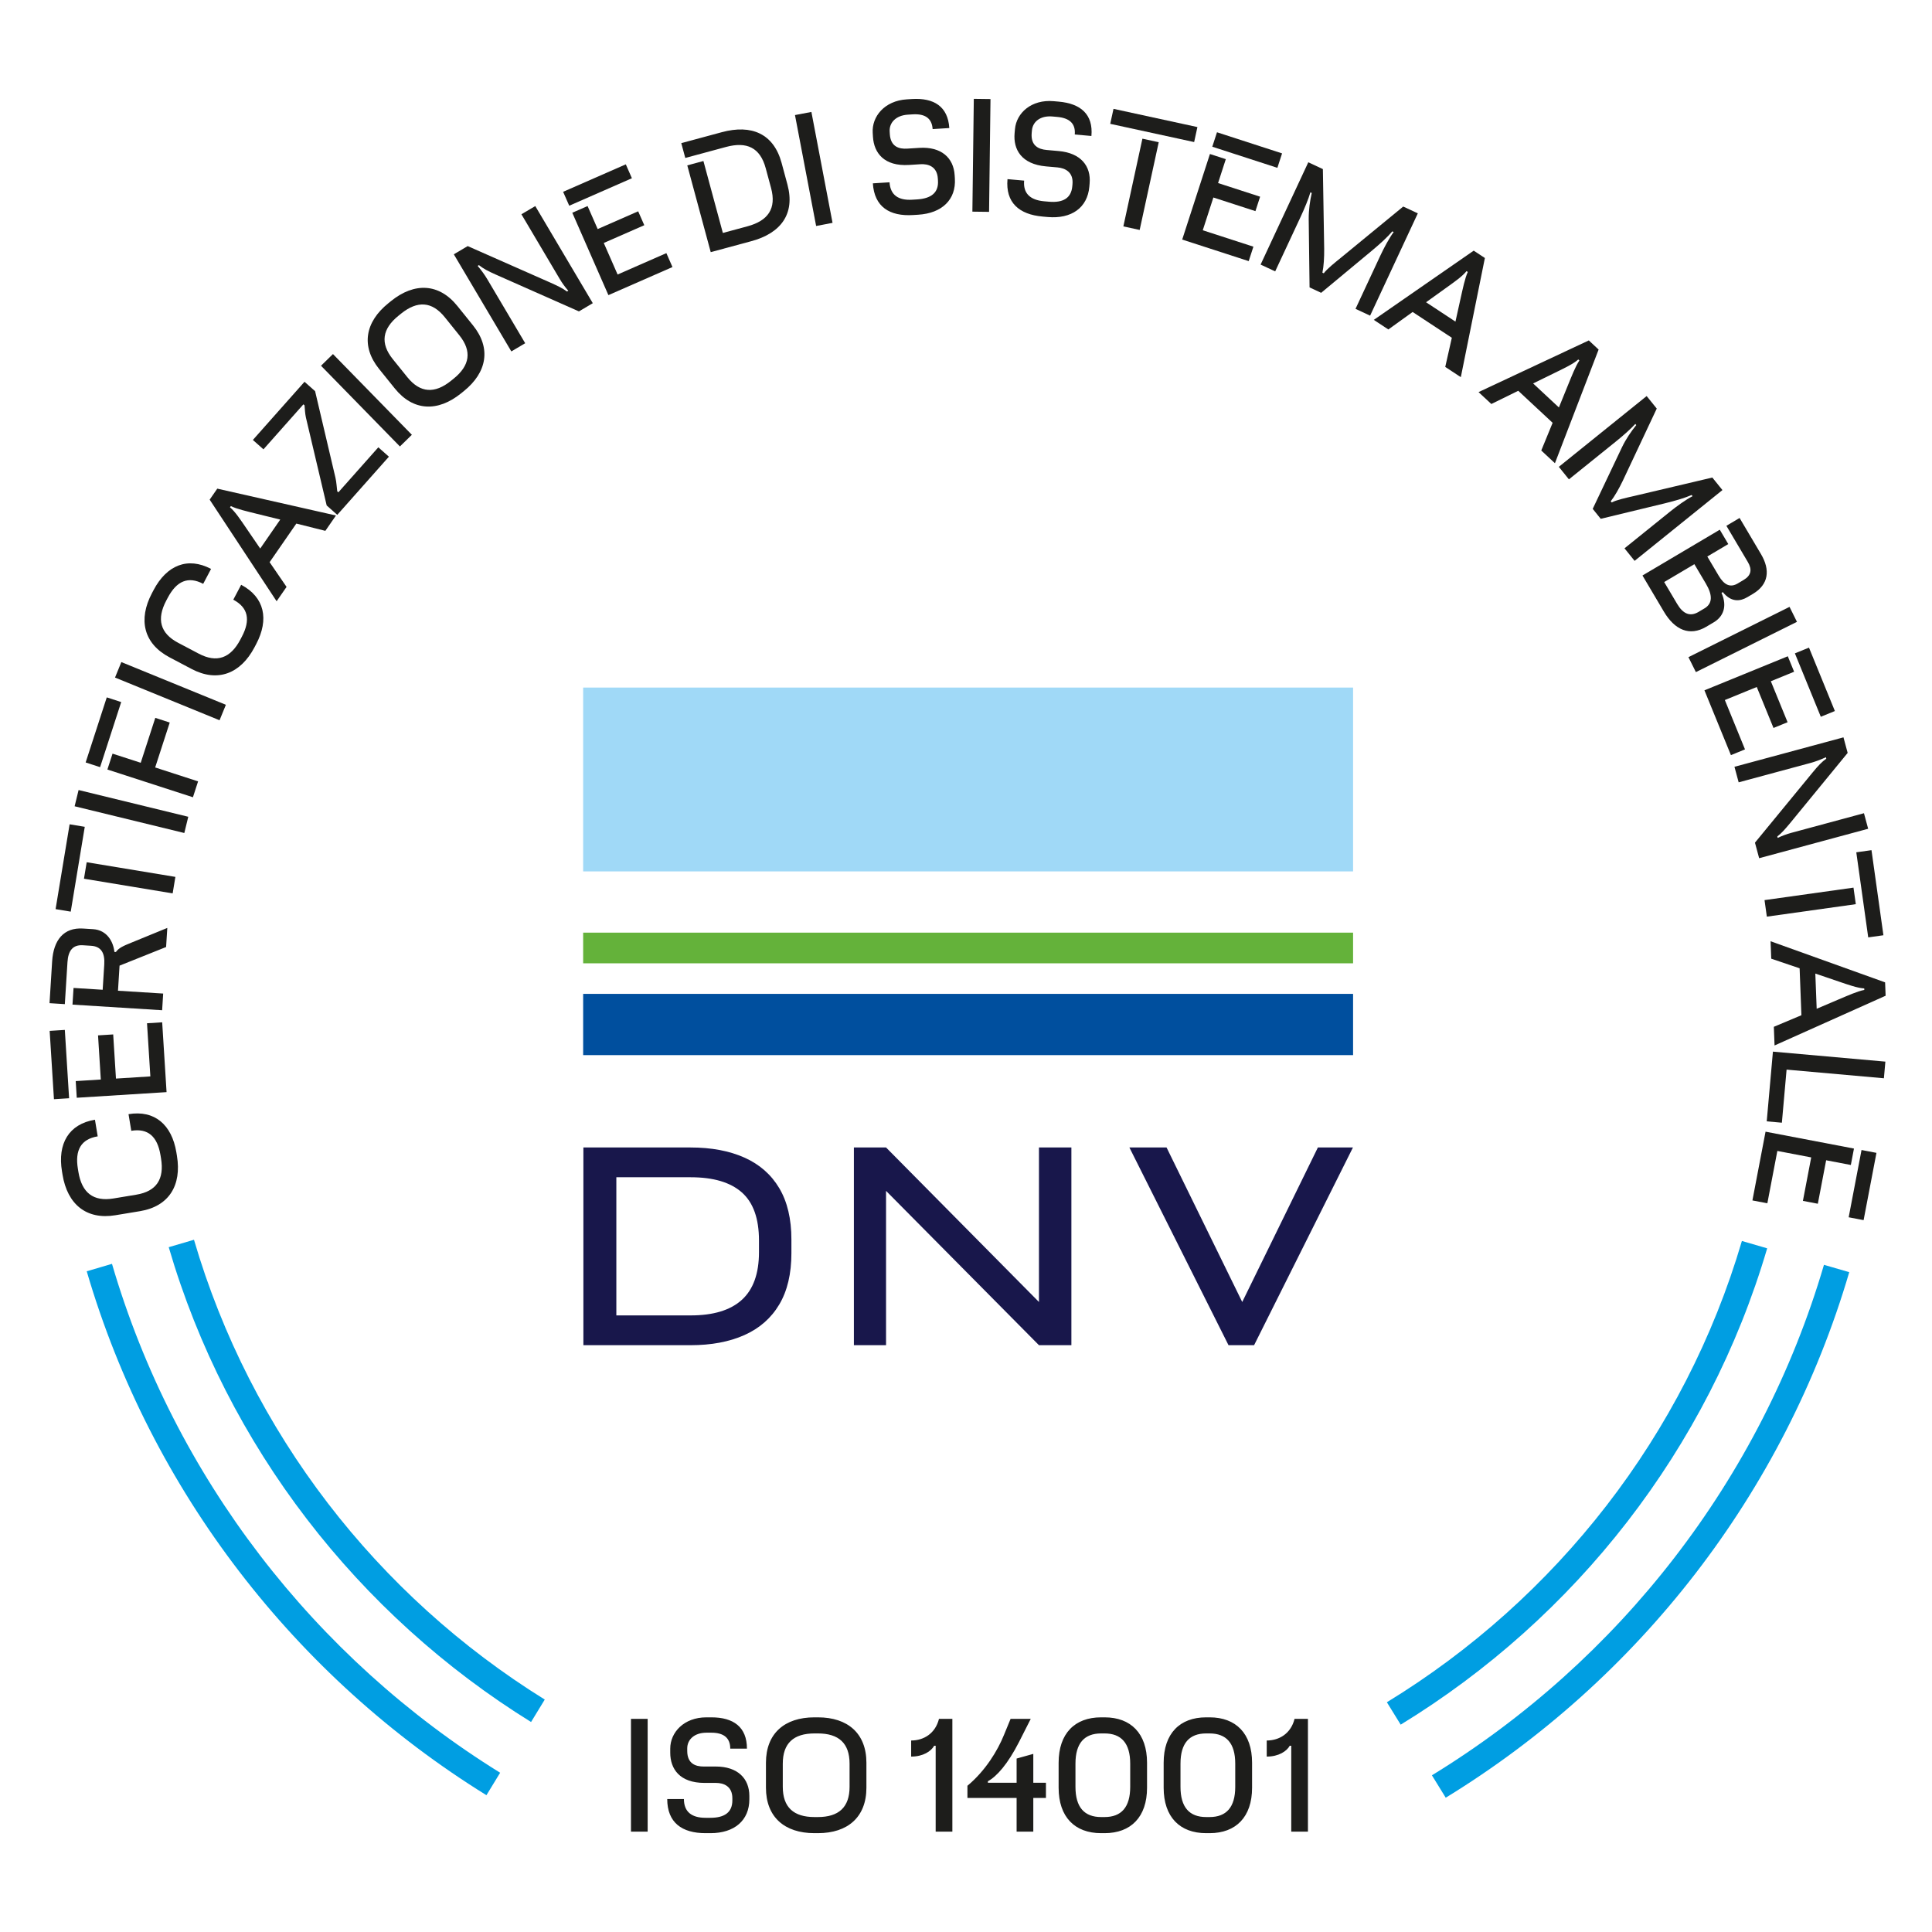<?xml version="1.0" encoding="UTF-8"?>
<svg id="ISO_14001" xmlns="http://www.w3.org/2000/svg" width="750" height="750" baseProfile="tiny" version="1.2" viewBox="0 0 750 750">
  <!-- Generator: Adobe Illustrator 30.0.0, SVG Export Plug-In . SVG Version: 2.1.1 Build 123)  -->
  <path d="M43.474,490.625l-9.808,2.88c24.978,85.373,81.114,157.532,155.167,203.388l5.322-8.721c-71.92-44.547-126.427-114.633-150.68-197.546M211.474,659.764c-64.963-40.289-114.265-103.551-136.17-178.491l-9.808,2.88c22.63,77.393,73.556,142.73,140.662,184.327l5.316-8.715ZM686.017,484.597l-9.814-2.851c-22.174,75.407-72.113,138.921-137.817,179.07l5.362,8.692c67.831-41.463,119.382-107.05,142.269-184.911M717.876,493.855l-9.814-2.851c-24.493,83.369-79.584,153.741-152.193,198.165l5.362,8.698c74.736-45.744,131.439-118.184,156.644-204.013" fill="#009ee2"/>
  <path d="M68.692,448.721l-.228-1.384c-1.776-10.725-8.418-16.502-18.57-14.82l1.069,6.455c6.461-1.063,10.135,2.179,11.338,9.446l.21,1.268c1.326,8.014-1.735,12.787-9.58,14.084l-8.879,1.472c-7.845,1.297-12.279-2.237-13.605-10.252l-.21-1.273c-1.203-7.267,1.233-11.519,7.693-12.588l-1.069-6.455c-10.147,1.677-14.58,9.282-12.804,20.007l.228,1.384c1.887,11.42,9.241,17.548,20.486,15.69l9.574-1.583c11.245-1.858,16.233-10.03,14.347-21.45" fill="#1d1d1b"/>
  <path d="M26.824,426.337l-1.659-26.526-5.888.374,1.665,26.52,5.882-.368ZM64.659,423.965l-1.7-27.104-5.888.368,1.297,20.632-13.354.841-1.075-17.139-5.882.368,1.075,17.139-9.738.607.403,6.472,34.862-2.185Z" fill="#1d1d1b"/>
  <path d="M62.941,392.169l.403-6.472-17.542-1.098.608-9.738,18.068-7.232.467-7.407-13.394,5.485c-3.727,1.519-5.345,2.179-6.566,3.861l-.578-.041c-.403-3.885-2.804-8.482-8.283-8.826l-3.908-.245c-7.46-.467-11.455,4.434-11.975,12.711l-1.016,16.263,5.941.374,1.028-16.327c.28-4.486,2.12-6.77,5.964-6.531l3.207.204c3.85.239,5.392,2.734,5.111,7.226l-.619,9.849-11.309-.707-.409,6.472,34.803,2.179Z" fill="#1d1d1b"/>
  <path d="M27.461,353.898l5.444-32.928-5.882-.976-5.444,32.928,5.882.976ZM67.025,346.813l1.057-6.402-34.43-5.695-1.057,6.402,34.43,5.695Z" fill="#1d1d1b"/>
  <rect x="47.785" y="293.121" width="6.487" height="43.827" transform="translate(-267.129 290.007) rotate(-76.302)" fill="#1d1d1b"/>
  <path d="M38.857,297.81l8.196-25.27-5.608-1.817-8.196,25.264,5.608,1.823ZM74.898,309.493l1.998-6.163-16.66-5.403,5.655-17.437-5.608-1.817-5.655,17.437-10.941-3.546-1.998,6.163,33.209,10.766Z" fill="#1d1d1b"/>
  <rect x="62.925" y="246.393" width="6.487" height="43.836" transform="translate(-207.238 228.086) rotate(-67.777)" fill="#1d1d1b"/>
  <path d="M98.788,251.287l.654-1.238c5.076-9.621,3.277-18.231-5.824-23.033l-3.055,5.789c5.789,3.055,6.759,7.863,3.318,14.376l-.596,1.139c-3.791,7.185-9.119,9.13-16.146,5.421l-7.962-4.2c-7.033-3.709-8.429-9.2-4.638-16.391l.602-1.133c3.435-6.513,7.95-8.429,13.739-5.374l3.055-5.789c-9.101-4.802-17.226-1.425-22.303,8.19l-.654,1.244c-5.397,10.234-3.248,19.563,6.835,24.885l8.581,4.527c10.082,5.316,18.996,1.823,24.394-8.412" fill="#1d1d1b"/>
  <path d="M107.38,233.407l3.861-5.573-6.577-9.592,10.374-14.989,11.262,2.821,4.124-5.958-46.077-10.427-2.956,4.276,25.989,39.441ZM95.574,204.988c-2.12-3.102-4.264-6.361-6.297-8.05l.333-.479c2.448,1.192,6.385,2.068,10.258,3.043l8.926,2.196-7.781,11.245-5.438-7.956Z" fill="#1d1d1b"/>
  <path d="M130.925,199.867l20.048-22.583-4.107-3.639-15.509,17.466-.438-.386c-.222-1.682-.286-3.458-.683-5.216l-7.915-33.659-4.107-3.645-20.048,22.583,4.107,3.645,15.509-17.472.438.386c.134,1.525.187,3.137.526,4.685l8.073,34.19,4.107,3.645Z" fill="#1d1d1b"/>
  <rect x="139.007" y="133.472" width="6.485" height="43.82" transform="translate(-68.087 143.684) rotate(-44.343)" fill="#1d1d1b"/>
  <path d="M175.083,147.822c-6.32,5.094-11.975,4.772-16.958-1.408l-5.643-6.998c-4.977-6.186-4.089-11.776,2.231-16.87l.999-.806c6.32-5.088,11.975-4.772,16.958,1.408l5.637,7.004c4.983,6.18,4.095,11.771-2.226,16.864l-.999.806ZM178.956,152.723l1.092-.882c9.002-7.249,10.719-16.66,3.575-25.521l-6.081-7.547c-7.144-8.861-16.701-9.183-25.702-1.934l-1.092.882c-9.002,7.255-10.719,16.66-3.575,25.521l6.081,7.547c7.144,8.867,16.701,9.189,25.702,1.933" fill="#1d1d1b"/>
  <path d="M198.499,136.421l5.38-3.184-14.709-24.838c-1.069-1.805-2.43-3.651-3.744-5.181l.502-.298c1.583,1.303,3.569,2.366,6.601,3.698l32.21,14.265,5.38-3.189-22.326-37.701-5.38,3.184,14.826,25.037c1.011,1.712,2.115,3.23,3.371,4.656l-.502.298c-1.828-1.361-3.587-2.15-6.373-3.423l-32.181-14.212-5.38,3.189,22.326,37.701Z" fill="#1d1d1b"/>
  <path d="M220.973,79.861l24.33-10.667-2.366-5.397-24.335,10.667,2.372,5.397ZM236.184,114.57l24.867-10.9-2.366-5.403-18.932,8.301-5.368-12.25,15.725-6.893-2.372-5.397-15.719,6.893-3.92-8.932-5.935,2.599,14.02,31.982Z" fill="#1d1d1b"/>
  <path d="M275.904,97.883l15.743-4.253c11.508-3.108,17.11-10.614,14.031-22.011l-2.255-8.353c-3.078-11.397-11.7-15.059-23.208-11.952l-15.743,4.253,1.554,5.754,15.801-4.27c8.067-2.179,13.26.234,15.421,8.248l2.074,7.67c2.15,7.956-1.104,12.711-9.177,14.89l-9.533,2.576-7.547-27.928-6.262,1.694,9.101,33.682Z" fill="#1d1d1b"/>
  <rect x="312.658" y="43.678" width="6.488" height="43.83" transform="translate(-6.695 60.32) rotate(-10.794)" fill="#1d1d1b"/>
  <path d="M354.479,83.477l1.98-.123c9.27-.584,14.732-5.9,14.218-14.06l-.082-1.285c-.421-6.759-5.205-11.14-13.716-10.608l-4.72.298c-3.149.193-6.426-.713-6.735-5.666l-.058-.993c-.204-3.26,2.243-6.227,7.08-6.531l1.863-.117c4.784-.298,7.471,1.525,7.734,5.719l6.472-.403c-.526-8.394-6.011-11.794-14.522-11.262l-1.98.123c-8.686.543-13.622,6.706-13.231,13.003l.099,1.571c.391,6.239,4.352,11.496,14.025,10.888l4.434-.28c2.915-.181,6.426.829,6.724,5.549l.053.818c.286,4.603-2.547,6.945-8.085,7.29l-1.869.117c-5.479.345-8.54-1.863-8.85-6.759l-6.472.409c.572,9.148,6.542,12.875,15.638,12.302" fill="#1d1d1b"/>
  <rect x="359.094" y="57.068" width="43.791" height="6.479" transform="translate(315.876 440.505) rotate(-89.276)" fill="#1d1d1b"/>
  <path d="M404.718,84.069l1.98.175c9.253.824,15.457-3.616,16.181-11.759l.111-1.285c.602-6.753-3.47-11.806-11.963-12.559l-4.72-.421c-3.143-.275-6.245-1.665-5.806-6.613l.093-.993c.286-3.26,3.154-5.818,7.985-5.392l1.863.169c4.772.421,7.156,2.629,6.782,6.817l6.461.578c.748-8.382-4.159-12.577-12.658-13.33l-1.98-.175c-8.669-.771-14.487,4.58-15.042,10.865l-.14,1.571c-.555,6.227,2.57,12.022,12.232,12.88l4.422.391c2.909.257,6.239,1.787,5.818,6.502l-.076.812c-.403,4.597-3.563,6.49-9.095,5.999l-1.863-.164c-5.468-.491-8.166-3.131-7.734-8.02l-6.461-.578c-.812,9.142,4.533,13.722,13.611,14.528" fill="#1d1d1b"/>
  <path d="M430.993,48.074l32.572,7.074,1.268-5.818-32.572-7.074-1.268,5.818ZM436.087,87.889l6.332,1.373,7.395-34.056-6.332-1.373-7.395,34.056Z" fill="#1d1d1b"/>
  <path d="M470.61,56.956l25.27,8.196,1.817-5.608-25.264-8.196-1.823,5.608ZM458.927,92.997l25.819,8.371,1.823-5.608-19.657-6.373,4.118-12.717,16.327,5.292,1.817-5.608-16.321-5.292,3.003-9.276-6.163-1.998-10.766,33.209Z" fill="#1d1d1b"/>
  <path d="M526.21,119.895l5.666,2.64,18.517-39.71-5.666-2.64-24.131,19.82c-2.377,1.916-5.573,4.486-6.706,6.087l-.532-.245c.514-2.342.724-5.982.689-9.218l-.508-30.983-5.66-2.646-18.517,39.71,5.66,2.64,9.954-21.333c1.431-3.073,3.026-6.905,3.715-9.352l.532.245c-.678,2.973-1.209,6.461-1.186,10.147l.333,26.52,4.498,2.097,19.68-16.35c3.271-2.728,6.075-5.287,7.944-7.506l.532.245c-1.787,2.453-3.727,6.058-5.234,9.288l-9.58,20.544Z" fill="#1d1d1b"/>
  <path d="M533.304,124.176l5.654,3.721,9.428-6.788,15.211,10.012-2.553,11.315,6.046,3.978,9.34-46.258-4.34-2.856-38.787,26.877ZM561.413,111.722c3.049-2.185,6.256-4.41,7.892-6.472l.491.321c-1.133,2.465-1.922,6.42-2.804,10.31l-1.986,8.967-11.408-7.512,7.816-5.614Z" fill="#1d1d1b"/>
  <path d="M573.97,152.212l4.965,4.621,10.445-5.129,13.348,12.431-4.41,10.748,5.304,4.936,16.958-44.12-3.809-3.546-42.8,20.059ZM603.814,144.612c3.376-1.653,6.916-3.306,8.879-5.07l.426.397c-1.53,2.243-2.967,6.017-4.492,9.714l-3.464,8.523-10.012-9.323,8.663-4.241Z" fill="#1d1d1b"/>
  <path d="M630.63,212.858l3.92,4.866,34.097-27.478-3.925-4.866-30.37,7.162c-2.979.672-6.981,1.571-8.698,2.512l-.368-.456c1.49-1.875,3.283-5.047,4.679-7.968l13.184-28.021-3.92-4.866-34.097,27.478,3.92,4.86,18.319-14.761c2.64-2.126,5.754-4.86,7.454-6.753l.368.45c-1.916,2.372-3.931,5.269-5.532,8.581l-11.373,23.938,3.113,3.867,24.85-6.005c4.136-1.011,7.781-2.074,10.439-3.242l.368.456c-2.687,1.414-6.017,3.797-8.791,6.034l-17.635,14.212Z" fill="#1d1d1b"/>
  <path d="M637.607,223.408l8.307,14.025c4.229,7.138,10.012,9.685,16.45,5.876l2.915-1.729c3.47-2.05,5.444-5.941,3.008-11.426l.508-.298c3.3,4.089,6.799,3.575,9.516,1.969l2.161-1.279c6.134-3.633,6.805-9.259,3.143-15.445l-8.307-14.025-5.123,3.038,8.336,14.078c1.723,2.915,1.308,5.199-1.653,6.951l-2.313,1.373c-2.868,1.694-5.228.578-7.337-2.991l-4.44-7.489,8.143-4.825-3.3-5.579-30.013,17.776ZM662.188,226.504c2.652,4.475,2.699,7.769-.514,9.673l-2.313,1.373c-3.318,1.963-6.028.719-8.289-3.102l-5.035-8.499,11.718-6.934,4.434,7.489Z" fill="#1d1d1b"/>
  <polygon points="655.448 255.106 658.339 260.912 697.576 241.396 694.691 235.584 655.448 255.106" fill="#1d1d1b"/>
  <path d="M696.776,253.634l10.059,24.616,5.462-2.231-10.053-24.616-5.468,2.231ZM661.663,267.981l10.281,25.159,5.462-2.231-7.822-19.154,12.39-5.065,6.496,15.906,5.468-2.231-6.502-15.906,9.037-3.692-2.453-6.005-32.356,13.219Z" fill="#1d1d1b"/>
  <path d="M673.316,297.669l1.63,6.034,27.875-7.524c2.027-.549,4.171-1.373,5.993-2.226l.152.561c-1.676,1.18-3.236,2.81-5.327,5.374l-22.367,27.233,1.63,6.034,42.315-11.432-1.63-6.034-28.097,7.588c-1.916.52-3.68,1.18-5.392,2.004l-.152-.567c1.799-1.39,3.038-2.874,5.006-5.222l22.308-27.215-1.63-6.04-42.316,11.432Z" fill="#1d1d1b"/>
  <path d="M720.609,330.864l4.632,33.028,5.9-.829-4.632-33.028-5.9.829ZM684.987,349.423l.9,6.42,34.535-4.843-.9-6.42-34.535,4.843Z" fill="#1d1d1b"/>
  <path d="M687.336,365.391l.257,6.77,11.017,3.733.695,18.214-10.702,4.498.275,7.243,43.116-19.306-.199-5.193-44.459-15.959ZM713.833,381.041c3.552,1.209,7.232,2.529,9.866,2.664l.023.584c-2.67.508-6.35,2.173-10.036,3.715l-8.453,3.598-.526-13.663,9.124,3.102Z" fill="#1d1d1b"/>
  <polygon points="688.247 408.243 685.841 435.307 691.723 435.832 693.551 415.224 731.328 418.582 731.901 412.122 688.247 408.243" fill="#1d1d1b"/>
  <path d="M722.642,446.43l-4.989,26.117,5.795,1.11,4.989-26.117-5.795-1.11ZM685.385,439.315l-5.1,26.69,5.801,1.11,3.879-20.322,13.143,2.512-3.219,16.876,5.795,1.11,3.224-16.876,9.586,1.828,1.215-6.373-34.324-6.554Z" fill="#1d1d1b"/>
  <path d="M491.744,681.906c4.667,0,7.763-2.097,8.932-4.2h.584v33.337h6.478v-43.788h-5.193c-1.402,5.66-5.9,8.406-10.801,8.406v6.245ZM468.25,705.377c-6.537,0-9.983-3.797-9.983-11.736v-8.99c0-7.939,3.446-11.735,9.983-11.735h1.285c6.537,0,9.983,3.797,9.983,11.735v8.99c0,7.939-3.446,11.736-9.983,11.736h-1.285ZM468.192,711.628h1.402c10.158,0,16.461-6.25,16.461-17.635v-9.691c0-11.385-6.303-17.629-16.461-17.629h-1.402c-10.158,0-16.461,6.245-16.461,17.629v9.691c0,11.385,6.303,17.635,16.461,17.635M427.477,705.377c-6.537,0-9.983-3.797-9.983-11.736v-8.99c0-7.939,3.446-11.735,9.983-11.735h1.285c6.537,0,9.983,3.797,9.983,11.735v8.99c0,7.939-3.446,11.736-9.983,11.736h-1.285ZM427.418,711.628h1.402c10.158,0,16.461-6.25,16.461-17.635v-9.691c0-11.385-6.303-17.629-16.461-17.629h-1.402c-10.158,0-16.461,6.245-16.461,17.629v9.691c0,11.385,6.303,17.635,16.461,17.635M375.558,697.965h19.09v13.079h6.478v-13.079h4.907v-5.9h-4.907v-11.21l-6.478,1.811v9.399h-11.151v-.584c3.446-1.863,7.705-6.653,12.086-15.235l4.556-8.99h-7.828l-2.57,6.245c-2.448,6.075-7.179,13.897-14.183,19.732v4.732ZM353.711,681.906c4.667,0,7.763-2.097,8.932-4.2h.584v33.337h6.478v-43.788h-5.193c-1.402,5.66-5.9,8.406-10.801,8.406v6.245ZM316.197,705.377c-8.114,0-12.32-3.797-12.32-11.736v-8.99c0-7.939,4.206-11.735,12.32-11.735h1.285c8.114,0,12.32,3.797,12.32,11.735v8.99c0,7.939-4.206,11.736-12.32,11.736h-1.285ZM316.139,711.628h1.402c11.56,0,18.798-6.25,18.798-17.635v-9.691c0-11.385-7.238-17.629-18.798-17.629h-1.402c-11.56,0-18.798,6.245-18.798,17.629v9.691c0,11.385,7.238,17.635,18.798,17.635M273.852,711.628h1.98c9.282,0,15.065-4.965,15.065-13.137v-1.285c0-6.77-4.498-11.443-13.021-11.443h-4.726c-3.154,0-6.367-1.11-6.367-6.069v-.993c0-3.271,2.629-6.075,7.477-6.075h1.863c4.79,0,7.36,1.986,7.36,6.192h6.478c0-8.412-5.251-12.144-13.78-12.144h-1.98c-8.704,0-14.014,5.836-14.014,12.144v1.571c0,6.25,3.616,11.735,13.313,11.735h4.434c2.921,0,6.367,1.227,6.367,5.958v.818c0,4.609-2.979,6.77-8.529,6.77h-1.863c-5.491,0-8.412-2.395-8.412-7.296h-6.478c0,9.165,5.719,13.254,14.831,13.254M244.943,711.044h6.478v-43.788h-6.478v43.788Z" fill="#1d1d1b"/>
  <path d="M294.635,486.076c0,8.324-2.22,14.498-6.653,18.523-4.44,4.031-11.052,6.04-19.855,6.04h-28.863v-53.63h28.863c8.803,0,15.416,1.963,19.855,5.888,4.434,3.92,6.653,10.147,6.653,18.675v4.504ZM289.004,449.386c-5.871-2.629-12.863-3.937-20.983-3.937h-41.55v76.757h41.55c8.12,0,15.112-1.314,20.983-3.943,5.865-2.623,10.369-6.583,13.511-11.87,3.137-5.287,4.708-11.922,4.708-19.908v-5.322c0-7.979-1.571-14.615-4.708-19.908-3.143-5.287-7.646-9.241-13.511-11.87" fill="#18174b"/>
  <polygon points="403.323 505.428 343.962 445.448 336.9 445.448 331.479 445.448 331.479 522.205 343.962 522.205 343.962 462.295 403.323 522.205 415.911 522.205 415.911 445.448 403.323 445.448 403.323 505.428" fill="#18174b"/>
  <rect x="226.379" y="266.912" width="298.884" height="71.365" fill="#a0d9f7"/>
  <rect x="226.379" y="362.052" width="298.884" height="11.905" fill="#64b23a"/>
  <rect x="226.379" y="385.821" width="298.884" height="23.775" fill="#004f9e"/>
  <polygon points="511.602 445.446 482.232 505.432 452.855 445.446 438.427 445.446 476.91 522.203 486.835 522.203 525.213 445.446 511.602 445.446" fill="#18174b"/>
</svg>